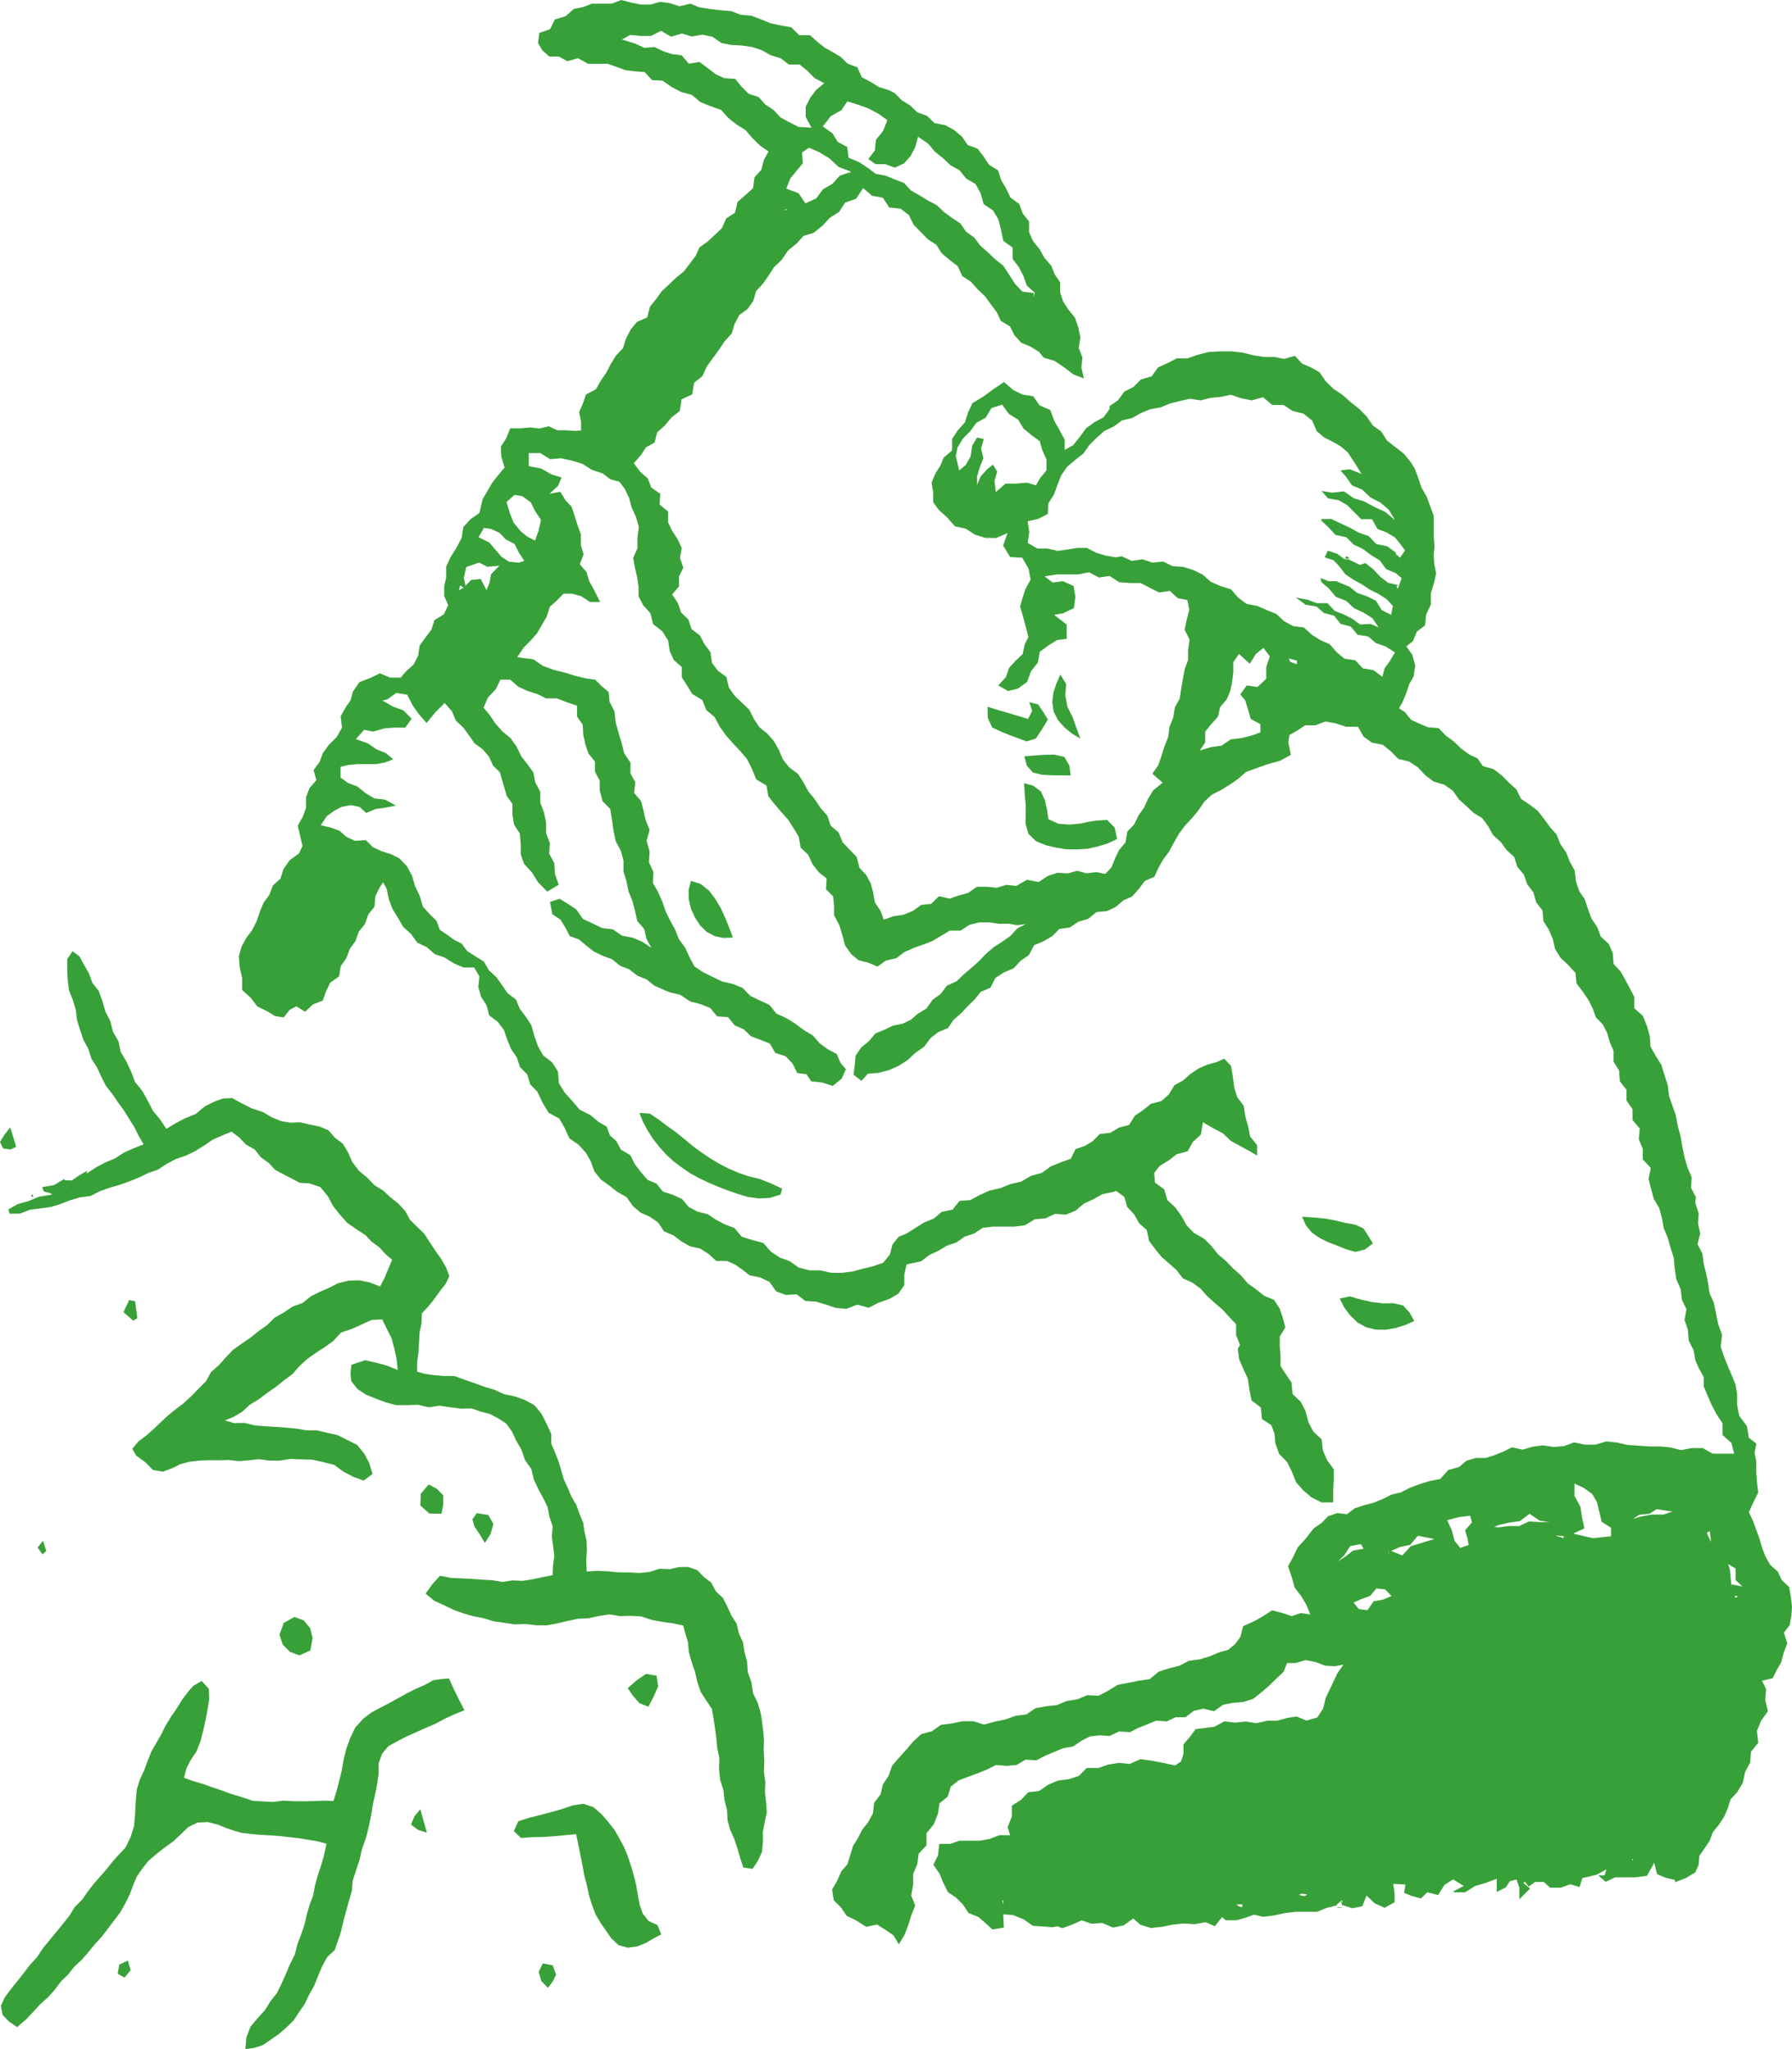 <svg xmlns="http://www.w3.org/2000/svg" viewBox="0 0 166.53 190.46"><defs><style>.cls-1{fill:#38a038}</style></defs><title>img_industry_guide1</title><g id="レイヤー_2" data-name="レイヤー 2"><g id="レイヤー_1-2" data-name="レイヤー 1"><path class="cls-1" d="M155.66 174.73l-.88-.2-.79-.34-.25-1v-.08l-.69 1.24-1.1.14h-1.86l-.88.42-.69-.61h.6l.16-.55-.91.5-1.33.31-.25.83-.86-.26-.89.32h-1l-.57-.53h-.82l-.59.43-.35-.45-.15.1.63.53-1 1v-1.08l-.26-.76-.62.16-.38.58-.84.41v-1.22l-1 .38-1 .29-.94.59h-1l-.12-.07 1-.52-1-.61-.8.52-.59.93-1-.25-.6.57-.91-.25-.65-.27.13-.77-1.14-.07.13.9v.81l-.92.52-.92-.41-.77-.73-.39 1-.93.18-1-.32.09.15-.17-.54.2.22-.09-.26-.54.47h.15l-1 .24-.92.37h-2l-1 .12-1 .22-1 .13-.85-.2-.85.3-.79.22h-1l-.33-.29-.68.84-.85-.37-1 .18-1.08-.06-1 .11-1 .2-1 .11-1-.31-.65-.58-.88.64-1 .21-1-.43-1 .07-.92-.31-.89.4-.88.32-.42-.14v-.22l.22.15-.78.13-.72-.07L96 179l-.88-.61-1-.4-.89-.06.06 1.23-1.06.17-.68-.61-.62-.54-.93-.38-.51-.78-.64-.64-.76-.52-.44-.88-.34-.83-.57-.83.43-.89.12-1.05h1l.89-.3h1.89l.91-.17.89-.34h1l-.23-.74.39-1v-1l.85-.54.67-.71 1-.11.86-.59.89-.38 1-.13.95-.3.73-.74h1.07l.93-.32 1-.16 1 .1 1-.45 1 .14 1 .19 1.22.26.54-.36.24-.7v-.9l.59-.69.54-.73.92-.11.84-.11.9-.5 1 .12 1-.1 1 .15 1-.23h.91l.91-.25.9-.14.93.38 1-.29.54-.83.24-1 .61-1.27.47-1 .56-.81-.78.15-.92-.05-.9-.35-.91-.17-.93.27h-.8l-.3.8-.71.67-.66.65-.71.61-.76.6-.91.29-1 .08-.91.19-.82.59-1-.24-.87.2-.79.6h-.92l-.82.39-.95-.08-.83.34-.84.33-.8.41-1-.07-.88.42-.91-.06-.92.1-.81.42-.76.52-.91.15-.83.35-.83.35-.84.43-1-.06-.83.49-.93.09-1-.08-.86.43-.86.35-.85.31-.88.33-.74.58-.29.94-.76.62-.14.95-.39 1-.68.83v1.13l-.72.76-.14 1-.38.9v1l-.18 1 .37.93-.36.91-.28.9-.34.89-.54.91-.5-.84-.68-.47-.85-.54-1 .22-1-.63-.83-.4-.52-.78-.67-.66-.15-1 .48-.83.36-.84.58-.68.26-.84.26-.85.46-.74.39-.77.55-.69.45-.83.12-1 .59-.77.22-.93.53-.8.33-.95.66-.76.66-.73.64-.75.74-.68 1-.27.84-.6 1-.12 1-.21h1l1 .31 1-.27 1-.21.93-.34 1-.12.84-.58 1-.18 1-.11.91-.38 1-.16.91-.38 1.05.05.9-.47.87-.54 1-.19 1-.2 1-.15.81-.68.94-.31 1-.25.88-.46 1-.13.94-.29.91-.38.8-.22.64-.53.49-.67.26-1 1-.45.79-.44.91-.58 1 .27.81.27.84-.28.89.13-.38-.93-.49-.81-.58-.75-.28-1-.34-1 .48-.87.42-.88.7-.76.78-1 .76-.53.58-.6.85-.3.89.11.75-.56.86-.28.88-.23.84-.34.81-.41.89-.21.81-.42.85-.32 1-.31 1-.2.74-.83 1-.28.69-.58.85-.26h.94l.82-.26.81-.33.81-.4 1 .22.93-.28.95-.12 1 .15.95-.08.94-.35 1 .21h1l1-.3 1 .11.95.22 1 .06 1 .08h1l1 .09 1 .25 1-.19h1l.93.52h2l-.26-1-.82-.73v-1.09l-.56-.84-.46-.88-.4-.91-.33-.8V128l-.43-.77-.35-.8-.17-.95-.45-.88-.07-1-.32-.91.18-1-.42-.89-.12-1-.4-.89-.15-1-.09-1-.29-.92-.26-.93-.38-.9-.17-.95-.25-.93-.51-.86-.25-.93-.23-.93.21-1-.75-.8v-1l-.37-.87.09-1-.67-.79v-1l-.56-.81v-1l-.62-.79-.07-1-.51-.82v-1l-.35-.81-.25-.86-.4-.79-.64-.66-.3-.83-.39-.78-.53-.78-.58-.76-.11-1-.67-.72L145 89l-.49-.8-.21-.93-.37-.86-.5-.8-.09-1-.59-.75-.25-.92-.58-.76-.31-.89-.61-.73-.29-.91L140 79l-.54-.75-.7-.62-.46-.83-.55-.75-.81-.5-.67-.63-.69-.62-.57-.81-.8-.56-1-.3-.77-.58-.68-.73-.81-.54-1-.24-.7-.71-.75-.61-1-.19-.79-.57-.51-.91h-1.09l-1-.32-.94-.17-.92.35h-.95l-.79.52-.69.39-.09.69.23 1.15-1 .55-1.14.31-1.11.4-.91.32-.75.66-.78.54-.8.49-.86.44-.7.65-.54.8-.6.72-.65.7-.57.77-.47.83-.46.84-.53.71-.43.76-.39.85-.87.37-.56.74-.62.7-.83.38-.68.59-.83.4-1 .1-.76.63-.91.26-.78.53-1 .15-.63.65-.81.48-.89.37-.48.91-.77.54-.65.7-.91.38-.79.52-.46.9-.9.39-.58.72-.65.63-.62.66-.68.6-.52.76-.9.37-.71.55-.61.82-.82.57-.73.68-.84.53-.91.4-1 .25-.91.06-.61.67-.73-.57.11-.9.08-.87.51-.75.72-.59.61-.73.88-.36.75-.36.87-.17.79-.37.65-.57.81-.49.56-.8.76-.55.58-.77.89-.4.68-.65.71-.61.7-.62.65-.68.71-.61.79-.51.77-.54.64-.7.77-.39-.79.09-.76-.13h-.93l-.95-.13H91l-.91.23-.83.54h-1l-.82.49-.8.48-.86.33-.88.31-.85.38-.74.56-1 .24-.76.55-.89-.37-.87-.22-.67-.55-.58-.81-.27-1L78 86l-.49-.94v-.87l-.09-.88-.66-.66.06-1-.73-.58-.59-.75-.39-.87-.71-.67-.17-1-.47-.78-.51-.8-.64-.72-.61-.71-.6-.77-.18-1-.94-.55-.41-1-.45-.9-.64-.75-.68-.72-.65-.74-.57-.81-.47-.88-.77-.65-.38-.94-.92-.55-.48-.78-.5-.77V62l-.74-.65-.38-.82-.15-1-.55-.86-.85-.67-.25-1-.67-.75-.43-.83v-.9l-.13-.87-.21-.9-.16-.9.4-.89v-1l.13-1-.27-.92-.4-.86-.24-.91-.4-.84-.51-.67-.81-.2L56 44l-1-.33-.87-.56-1-.3-1-.22-1 .09-.92-.57h-1.07v1.22l1.13.21 1 .56.92.28-.34.79-.78.72 1-.18.5.81.54.56.26.77.28.9.33.91v1l.25.87-.35.91.63.74.23.81.42.75.61 1.21h-.94l-.83-.54-.83-.23h-.81l-.58.61-.69.62-.28.9-.45.78-.46.78-.6.68-.64.65-.59.88 1.5.2.9.62 1 .36 1 .25 1 .31 1 .24.84.11.6.6.66.56.07.88.47.92.1 1 .28 1 .3 1L58 70l.59.89v1l.45.81-.11 1 .64.75.23.87.19.88.38.94-.28 1 .28 1-.06 1 .42.92-.06 1 .5.87.38.88.31.9.42.86.46.84.36.9.57.77.41.89.46.86.81.54.86.42.88.43 1 .23.92.37.71.74.89.43.9.41.64.81.91.41.84.52.78.59.84.5.67.76.8.57.78.41.34.83.5.57-.39.88-.83.68-1-.32-1-.1-.45-.67-.85-.1-.43-.88-.66-.69-.95-.3-.5-.87-.88-.35-.88-.33-.67-.65-.85-.37-.62-.77-1-.06-.65-.78-.86-.35-1-.26-.93-.62-1-.24-.52-.22-.89-.39-.71-.58-.87-.35-.74-.58-.86-.34-.74-.6-.88-.33-.83-.4-.73-.58-.64-.53-.85-.32-.41-.79-.46-.74-.75-.5-.22-1.14.9-.29.73.45.82.54.6.87.91.43.89.43 1 .12.83.58 1 .19.91.39.83.55-.45-.82-.22-.93-.64-.74-.22-.99-.24-.9-.36-.88-.18-.92-.28-.91v-1l-.24-.91-.48-.9-.21-1-.14-1-.16-1-.71-.72-.27-1v-.93l-.44-.81v-.95l-.61-.75-.28-.85-.2-.89-.05-.93-.53-.77v-1l-1-.34-.87-.34h-1l-.84-.41-.91-.29-.84-.39-.75-.65h-.91l-.42.88-.75.8-.39.92.56.68.55.81.64.72.76.63.56.79.43.9.6.76.52.73.18.92.47.89v1l.34.91.2.94v1l.34.9-.05 1 .47.88.06 1 .35 1-1.07.64L50 82l-.55-.89-.75-.82-.31-.88v-1l-.09-.94-.53-.83-.15-.92v-1L47.1 74l-.32-1.08-.32-1.13-.65-.64-.38-.84-.59-.68-.75-.55-.51-.74-.53-.72-.67-.62-.38-.88-.68-.78-.86.86-.82 1-.74-.85-.55-.78-.51-1-1-.17-.84.6-.45.11.93.55 1 .36.77.78-.59.83h-1l-.94.07-1.05.3-.83-.17-.77.87 1.1.38.82.57.87.35.68.57-.75.3-.85.15H33.2l-.88.09-.67.16v1l.67.49.89.34.76.62.82.49 1 .11 1 .56-1.07.2-.8.11-.89.37-.61-.56-.81-.17-.88.17-.67.36-.69.5-.56.84 1 .24.75.28.63.56.8.37 1-.07.67.67.8.36.84.27.79.38.73.76.47.87.29 1 .43.88.29 1 .68.75.59.57.3.83.7.47.63.46.7.35.5.68.77.5.79.49.48.82.68.62.53.75.52.75.78.59.36.87.56.74.51.78.28 1 .33.94.48.86.85.66.53.83.09 1.1.52.85.72.8.69.81 1 .5.8.67.7.39.31.83.58.51.45.82.86.5.43.85.57.75.62.71.81.33.6.75.93.3.85.39.63.75.83.43.93.23.77.52.82.43.88.33.7.82 1 .31 1 .27.69.8.83.55.94.35.82.58 1 .26h1l1 .23h1l1-.12.92-.25.93-.22 1-.34.63-.78.23-.91.57-.72.76-.32.81-.51.81-.51.9-.36.74-.63 1-.2.65-.82 1-.07.88-.47.92-.42 1-.22.94-.38 1-.23.89-.53 1-.27.85-.61 1-.41.86-.3.44-.9.86-.29.74-.45.65-.66 1-.12.79-.48.93-.24.55-.87.76-.51.71-.58 1-.27.69-.62.5-.84.83-.46.67-.6.75-.5.83-.36.86-.24.7-.31.63.67.17 1 .12 1 .29.91.6.8.15 1 .26.92.19.94.64.79v1h.05l-.77-.45-.86-.47-.86-.47-.72-.69-.87-.46-1-.58-.19 1.14-.74.68-.5.88-1 .26-.76.59-.83.5-.51.66.07.9.86.62.29 1 .74.68.57.8.49.88.69.71.9.5.7.69.62.78.73.62.67.69.72.64.63.74.78.56.75.6.93.39.51.78.29.85.24.93-.51.84v.91l.07.91v.93l.51.78.51.75.1 1.07.76.72.45.89.26 1 .46.88.77.72.11 1 .38.91.64.88v1l-.06 1v1.07h-1.08l-.94-.47-.76-.65-.66-.75-.38-.94-.44-.92-.77-.8-.35-1-.07-.86-.3-.79-.87-.57-.1-1.08-.87-.65-.19-1-.14-1-.41-.89-.4-.91-.13-1 .2-.36-.36-.92v-1l-.66-.7-.62-.68-.71-.6-.69-.63-.63-.71-.76-.55-.89-.4-.57-.76-.7-.62-.71-.62-.59-.73-.56-.75-.21-1-.72-.64-.45-.82-.65-.69-.27-.94-.77-.56-.2.09-1.06.22-.84.47-.87.4-.78.66-.91.38-1-.08-.9.42-1 .09-.9.55-1 .13h-2l-.93.11-.78.52-.89.3-.77.54-.89.3-.8.48-.84.39-.75.58-1.35.29-.21.92v1l-.55.79-.82.49-1 .35-.94.48-1.07-.29-1 .39-1-.09-.91-.3-.91-.28-1-.06-.81-.62-1 .06-.9-.33-.62-.88-.84-.41-1-.2-.64-.5-.71-.5-.76-.34h-1l-.71-.65-.78-.5-.94-.21-.81-.46-.74-.56-.87-.37-.55-.82-.75-.53-.88-.39-.71-.61-.59-.83-.86-.49-.75-.59-.78-.56-.6-.75-.33-.92-.46-.81-.69-.76-.85-.59-.43-.95-.5-.88-1-.55-.57-.94-.47-1-.67-.7-.27-.91-.68-.69-.29-.9-.53-.77-.36-.87-.3-.89-.56-.75-.82-.63-.24-.92-.51-.8-.26-.9.1-1-.49-.83h-1l-.9-.39-.84-.53-.92-.32-.73-.64-.9-.43-.57-.8-.73-.66-.47-.81-.51-.83-.35-.9-.2-1-.34-.61-.34.53-.37.75-.09 1-.58.73-.3.86-.58.73-.3.86-.53.74-.32.85-.52.75-.16.95-.82.58-.41.86L30 93l-.91.35-.74.69-.81-.51-.62.33-.55.7-.81-.12-.71-.44-.94-.46-.61-.8-.8-.72v-1.11l-.22-1-.08-1.05.25-.88.44-.81.55-.74.41-.8.29-.87.35-.85.54-.74.33-.87.7-.63.28-.89.58-.83.86-.62.33-.7-.19-.82-.25-1.07.46-.81.31-.83v-1l.31-.83.65-.76-.26-.93.56-.76.3-.82.57-.78.72-.72.49-.87-.12-1.06.51-.9.4-.56.23-.84.6-.87 1-.38.9-.44.94.4h1l.5-.59.71-.64.41-.82L39 60l.54-.75.55-.73.29-.89.87-.53.4-.85-.37-.86v-.88l.18-.84v-1l.43-.92.55-.88.46-.87.15-1 .68-.75.82-.57.3-1.28.45-.77.45-.77.56-.71.58-.7-.3-1-.05-.93.51-.8.36-.91h1l.88-.08.83.1.87-.21.8.37h.83l.83.06L54 40v-.8l-.18-.9.33-.76.31-.88.92-.48.45-.8.52-.75.42-.82.48-.77.64-.67.29-.92.43-.82.58-.71.95-.41.26-1 .57-.71.53-.74.67-.62.66-.63.72-.58.55-.73.55-.72L65 23l.76-.55.67-.62.66-.63.39-.89.82-.54.24-1 .72-.63.72-.65.13-1 .64-.71.24-.92.43-.78-.78-.54-.71-.69-.65-.76-.84-.52-.76-.61-.68-.75-1-.35-.93-.38-.77-.66-1-.27-.88-.46-.84-.59-1-.06-.67-.74-.91-.07-.88-.11-.82-.3-.83-.29h-1.82l-.94-.52-1 .28-.76-.43h-.89l-.66-.58L50 4l.12-.94 1-.35.44-.9 1-.3.76-.68.89-.18.79-.31h1.84l.89-.34.92.24.9.18h.9l.91-.25.9.13.89.28 1-.24.85.34 1 .16.94.11 1 .08.89.34 1 .09.89.34.88.36.94.2 1 .18.73.73h1l.68.61.69.55.76.42.74.45.62.61.92.35.4.92.83.43.78.49.89.27.55.27.67.68.79.49.67.64.88.31.7.68 1 .19.83.46.73.62.53.77.92.34.56.73.51.77.82.5.3.92.46.78.4.84.82.6.32.88.59.74v1l.38.85.6.73.45.81.63.72.33.82.5.73v.94l.27.83.48.74.62.76.31.9.2.93-.15 1 .34.89-.1.94.24 1-1-.38-.8-.62-.93-.63-1-.29-.44-.54-.78-.49-.87-.36-.63-.69-.43-.84-.85-.51-.38-.82-.55-.73-.54-.74-.68-.64-.61-.7-.81-.52-.43-.93-.75-.58-.72-.6-.51-.8-.8-.53-.65-.66-.66-.67-.44-.9-.77-.6-1.07-.12-.58-.9-1-.18-.84-.72-.66 1-1 .34-.57.87-.86.55-.69.74-.81.66-.94.28-.65.71-.81.67-.57.84-.74.72-.49.76-.52.75-.63.67-.27.93-.52.74-.79.58-.44.85L68 31l-.66.72-.53.8-.57.77-.56.78-.41.89-.77.62-.17 1.07-1 .47-.16 1.08-.78.61-.61.74-.72.65-.22.92-.81.46-.47.72-.66.75.61.82.69.6.33.85.83.58-.06 1 .78.64v1l.39.81.5.77.38.81-.16.93.31.9-.4.82v.93l-.64.74.53.79.3.88.68.66.29.89.79.6.42.81.55.73.14 1 .55.73.79.58.24 1 .54.76.68.65.68.64.41.85.52.77.74.6.61.7.46.81.38.9.6.74.8.59.51.8.46.84.6.73.52.79.63.72.32.93.74.64.36.9.66.69.66.69.25 1 .62.66.43.79.23.87.15.89.51.76.32.85.89-.32.94-.14.86-.35.78-.56.93-.1.72-.71 1 .22.85-.29.87-.24.81-.57h.93l.93.09.88-.27.92.1 1-.57 1.07.21.91-.59.86-.27.94.06.88-.24.89.23.92-.11.8.17.58-.61.34-.86.37-.76.59-.7.17-1 .64-.68.4-.82.52-.75.38-.83.48-.78.86-.69-.95-.84.55-.79.3-.88.28-.89.34-.86.12-.94.35-.86.15-.95.45-.81.14-.91.15-.9.17-.9.32-.9v-.93l.14-.93-.46-.93.19-.93.24-.92-.18-.91-.89-.17-.73-.68-1 .15-.82-.41-.9-.47h-1l-1-.08-.88-.58-1 .15-.92-.49-1 .2h-2l-1.12.18.74.57.95-.12 1 .44.16 1-.13 1.06-1.01.48-.83.15 1.17.9v1.32l-.9.12-.77.48-.83.61-.18 1-.64.81-.37 1-.84.61-.91.23-.93-.53.72-.76.29-.86.6-.66.66-.62.2-.91.34-.68-.32-1.24-.22-.8-.23-.8.22-.79.25-.78.5-.93-.18-1-.59-1.03-1.13-.07-.65-1.06.41-1.17-1.04.46h-1l-1-.31-.84-.55-1-.22-.75-.84-.75-.68-.53-.72v-.88l-.15-.95.38-.89.43-.67.31-.75.79-.68V40.8L89 40l.67-.74.29-.93.42-.87 1-.6.92-.68 1-.67.86.74.86.42 1 .16.58.84 1 .44.37 1 .49.86.48.9v.95l.8-.45.6-.76.58-.79.77-.57.87-.47.56-.78v-.26l.78-.54.58-.8.86-.44.68-.69 1-.29.6-.83.88-.4.86-.44h1l.87-.31 1.07-.28 1.08-.06h1.08l1 .11 1 .25 1 .16h1l.87.18 1-.29.69.74.82.34.79.46.58.84.72.7.84.56.75.67.79.62.7.71.55.82.8.58.53.83.77.61.78.6.62.75.41.65.33.88.3.9.48.83.33.89.33.9V49.88l.07.91-.08.82.06.84.17.86-.19.82-.3 1v1.06l-.44.94-.1 1-.76.57-.36.88-.62.5.56.79.27 1-.15 1-.42.74-.27.82-.33.81-.34.59.55.36.57.71.77.36.78.33 1 .08.69.71.75.55.67.65.76.55.76.36.49.71 1 .29.75.57.66.67.7.63.44.89.79.53.76.58.58.74.55.76.63.71.35.89.53.77.35.87.45.82.11 1 .3.89.53.79.29.9.33.88.53.79.33.88.74.68.38.86.07 1 .66.72.39.69.44.82.43.83v1.06l.8.71.37.91.27.95.07 1 .49.86.53.85.28.93.3.93.12 1 .32.92.32.92.18 1 .26.93.17 1 .19.95.27.93.39.9-.05 1 .45.88-.06.51.32 1-.06.93.2.92-.25 1 .45.87.12.93.23.91.18.92.14.93.39.87.21 1 .2 1 .36 1-.13 1.1.3.89.35.87.37.87.36.87.15.93v1l.2 1 .71.95.18 1.09.7.53-.17.85.16.79v1l.06.92.12 1-.47.94-.4.88.37.77.3.82.3.82.25.86.32.85.45.78.69.61.38.81.69.64.15.91.11.88-.06.88-.15.86-.54.71.31 1-.34.89-.22.86-.44.76-.35.72-1 .23.38.78-.08 1 .25 1.06-.64.9-.38.93.12 1.1-.67.83-.08 1-.47.89-.21 1-.52.87-.62.67-.26.84-.35.8-.48.73-.55.67-.32.84-.46.68-.48.7-.07.84-.31.69-.88.53-1 .38zm-62.53 1.93l.1.35v-.37zM129.78 51.9l.33-.07.46-.67-.46-.63-.47-.57-.77-.47-.86-.32-.51-.91h-1l-.66-.66-.66-.66-.78-.45-1-.17-.59-.69 1 .16 1.09-.12.89.63 1 .31.92.5 1 .46.84.69-.23.09.28-.08-.54-.89-.78-.67-.93-.48-.76-.72-.95-.4-.59-.84-.49-.55.89-.1 1.07.43-.61-1-.66-1-.66-.57-.76-.43-.79-.4-.67-.57-.44-1-.8-.64-1-.24-.85-.56h-1.05l-.85-.72-1.06.29-1-.2-.93-.32-.95.2-.94.09-.92.23-1-.15-.92.21-.92.23-.88.36-.94.17-.88.35-.83.47-.95.23-.77.57-.87.41-.72.64-.67.67-.55.78-.75.59-.75.63-.55.79-.36.9-.32.9-.52.81-.06 1-.87.45-1 .23.15 1-.15 1 .9.53h.94l.94.22.93-.13.94-.15h.85l.88.46.88.26.92.16.56-.1.93.43 1-.15.92.31 1-.1.88.43 1 .07.93.29.87.43.75.66.88.39 1 .31.66.77.79.59 1 .19.87.38.89.36.73.68.83.45 1 .13.72.66.8.51.87.38.65.74.73.61 1 .15.71.75 1 .17.81.62.21-.8.48-.66.48-.81-.88-.56-.89-.31-.71-.61-1-.17-.63-.76-.93-.24-.62-.77-.93-.24-.7-.61-1-.16-.92-.67 1.1.2.84.32h1l.67.71.83.33.8.4.73.54 1-.05.8.36.53.43-.6-.46-.57-.85-.83-.53-.9-.42-.73-.68-.94-.36-.66-.78-.69-.6-.09-.38.76.3h.73l.35.16.84.34.73.58.9.32.84.41.54.87.88.44.16-.82-.57-.62-.75-.49-.81-.4-.75-.5-.79-.43-.75-.51-.58-.76-.52-.54-.82-.27.29-.62.87.29.7.51h.34l1.08.53.5-.18.75.59.64.69.73.56.93.2-.15.12.11.25.36-1-.54-.47-.89-.37-.6-.81-.81-.5-.76-.57-.86-.41-.68-.68-1-.21-.66-.71-.65-.61v-.16h.93l.86.41.82.38.85.47.93.33.71.73 1 .21.81.58zm31.37 96.22l.12.41.24-.17-.65-.1.07-1 1 .2-.64-.6v-1.07l-.86-.52v-.07h.06v-.14l.26.78.08.78.07.77zm-32-3l-.65.33-.29-.1v-.21l.23.18.6-.3.07-.94 1.2.49.79-.86 1-.3 1.19-.37-1.53-.3-.7.84-1 .22-1 .45zm23.25-4.15l1.08-.2h1.11l.82-.28-.62-.09-.84-.13-.67.43-.94.09-.59.4zm-13.23 1l1-.13h1l.93-.43 1 .06h.87l-.9-.14-.93-.63-.9.68-1 .14-1 .23-.4.18h.25zM43.11 54.6l.67-.69.89-.1.52 1v.08l.3-.71.15-.82.77-.78-1.12.1-.76-.39-1.2.41-.23 1 .24 1.1-.57-.39-.13.46zm103.21 87.88h-.07l.06.09.9.21.84.19.93-.11.73-.07V142l-.87-.56-.21-.9-.22-.9-.44-.78-.8-.57-.85-.4v1.16l.55 1 .15 1 .22 1zM79 16l-.1.28.16-.33-1.14-.44-.84-.79-1-.6-.9-.39-.65.44.08 1-.59.71-.58.71-.37.94 1.14.43.64.94 1-.46.63-.85.87-.5.69-.76zm32.5 53.76l1-.31 1-.14.87-.59 1-.12 1-.25.76-.28v-.76l-.89-.48-.26-.87-.26-.86-.46-.56.6-.83 1 .14.81-.76V62l.33-1-.59-.78-.69.55-.58.92-1-.91-.53.76v.89l-.1.9-.18.89-.33.78-.61.72-.21.9-.62.69-.56.69v1l-.49.74v.11zM96.08 27.23l-.06.39.15-.4-.75-.68-.31-.89-.43-.83-.58-.75v-1.06l-.86-.62-.21-1-.25-1-.5-.83-.87-.59-.28-1-.47-.86-.88-.52-.6-.75-.85-.48-.69-.65-.74-.59-.64-.76-.94-.65-.28 1-.42.79-.61.69-.86.39-.88-.32h-.9l-.68-.48.61-.79.1-.99.67-.84.39-1-.86-.61-.93-.49-1-.35-.93-.29-.54.81-1 .57-.74.95.9.64.49.8.88.47.13 1 1 .42.77.51.76.57.92.17.85.35.84.32.66.71.8.45.78.48.82.43.67.64.74.54.77.51.54.77.75.54.55.74.69.61.67.64.79.63.55.84.55.86.69.72zM57.8 3.67l1.28.4.8.38.94-.08.8.39.84.27.89.11.66.78 1-.16.75.56.74.57.82.38 1 .06.61.75.65.64.92.3.61.68.79.53.63.68.8.44.89.45 1.19.06-.54-1v-.93l.42-.84.55-.73.76-.63-.9-.47-.67-.68-.72-.58h-1l-.77-.59-.91-.27-.83-.47-.9-.3-.94-.14-1-.05-.91-.18-.84-.58-.93-.2-1 .17-.92-.28-1 .3-.93-.54-.93.47h-.93l-1-.1zm33 37l.62.14-.25.87.21.91-.33.84-.26.88v.88l-.18 1.09.14-1.14.39-.86.58-.66.56-.43.39.64-.25.85.12 1.06.9-.79h1l1-.09.83.25.38-.66.6-.74v-1l-.4-.9-.23-.81-.72-.52-.77-.63-.52-.85-.86-.53-.62-.86-1 .32-.54.9-.86.47-.57.78-.68.69-.5.83-.16.81.19.76.12.56.62-.52.45-.8.15-1zm-41.08 9.57l.33-.92.23-1-.56-.83-.41-.82-.77-.55-.73-.12-.74.67.32 1.05.34.85.67.82.6.49zm-1 1.89l-.49-.75-.41-.82-.82-.43-.6-.62-.79-.35-.64-.09-.5.86 1 .49.56.66.56.66.7.46.89.1zm85.76 89.16l.43.93.27 1 .52.65.78-.27-.11-.63-.22-.74.64-.73-.17-.62-1 .12zm-5.16 7.05l-.61-.62-.8-.08-.6.7-.82.29-.7.32.48.6.81.11.57-.83.88-.16zm-2.6-4.4l-.25-.42-1 .18-.53.84-.62.59.68-.44.74-.57zM114.92 177l.15.16.35.11.05-.26zm5.6-115.26v-.34l-.75-.2.13.32zm38.37 80.57l-.29.15.39.84v-.13zm-37.4 33.79l-.49-.1-.3.12.5.12zm23.82-33.14v-.18l-.74-.06.11.05zm6.45 29.83h-.08v.35h-.09zM73.11 19.52l-.06-.1-.13.13z"/><path class="cls-1" d="M4.69 110.91l-.62-.17-.15-.4 1.08-.19.98-.57.12.8.06-.08-.22.08-.03-.69.84.03.09-.14.03.06-.17.06.68-.47.72-.41-.06.27.16-.12.8-.51.83-.44.87-.36.81-.53.88-.39.96-.38-.48-.82-.39-.79-.47-.74-.46-.75-.56-.77-.54-.79-.6-.76-.43-.85-.4-.87-.52-.81-.29-.92-.46-.85-.31-.91-.28-.92-.12-.95-.27-.92-.36-.9-.12-.96-.04-.96v-.97l.49-.74.65.49.44.81.45.78.3.86.58.73.35.95.28.97.46.91.25.99.51.88.21 1 .52.88.44.93.37.98.66.8.52.93.48.94.68.82.57.86.85-.52.92-.48.97-.39.8-.68.93-.47.8-.28.84-.04.73.4 1.06.54 1.12.38.77.47.84.34.89.16.91-.04.89.21.9.18.84.35.61.7.73.55.47.78.41.92.6.8.77.64.69.72.8.49.68.63.73.58.63.68.46.83.66.65.67.65.5.78.51.77.54.76.46.8.32.83-.34.71-.52.66-.66.91-.5.61-.54.57-.03.92-.18.9-.05.9-.05.91-.13.91v.88l.71.2.77.11.98.09h.99l.94.34.93.32.92.34.95.28.89.41.98.2.93.33.92.5.65.79.46.9.45.98v.9l.36.83.32.83.25.84.24.84.37.79.34.81.45.76.29.82.34.81.13.87.19.84.03.87-.06.88.04 1.09.96-.06 1 .04 1 .1 1 .01.95.05.94-.1.9-.29.98.04.83-.2.87-.01.84.29.61.63.69.53.43.81.67.63.41.81.37.82.49.76.2.89.38.82.14.89.24.88.07 1.01.34.95.15 1.01.44.91.28.97.08.51.13.97.09.98-.03.98.06.98-.04.98.13.97-.03.98.1.92.07.93-.2.92-.17.9.01.93-.09.93-.38.82-.49.75-.86-.12-.28-.84-.26-.9-.29-.89-.39-.86-.25-.91-.05-.95-.23-.91-.1-.93-.31-.96-.1-1 .03-1-.2-.98-.09-.99-.14-.99-.12-.8-.14-.83-.53-.79-.52-.81-.31-.91-.21-.93-.31-.9-.26-.92-.09-.95-.28-.92-.16-.63-.99-.21-.99-.13-.96-.18-.95-.32-.99-.06-.99.03-.99-.16-.98.15-.97.21-1 .05-.95.2-.96.23-.97.18-.99-.01-.98-.12-.99.04-.97-.15-.97-.13-.95-.29-.96-.19-.94-.27-.92-.33-.86-.42-.92-.42-.8-.66.65-.91.69-.75 1.06.2.96.04.94.05.94.07.95.05.95.16.94-.14.95.04.94-.15.93-.2.91-.18.03-.89.12-.91-.11-.91-.12-.9.08-.93-.3-.88-.17-.9-.4-.82-.44-.8-.43-.92-.25-1.01-.59-.84-.33-.97-.51-.88-.37-.8-.52-.72-.75-.49-.78-.41-.85-.22-.83-.29-1.01.02-.99-.13-.99-.15-1 .15-.99-.23-1 .03h-1.03l-1-.26-.95-.36-.86-.35-.79-.52-.59-.74-.07-.72.08-.8 1.28-.43 1.03.24 1.02.27.98.41-.1-1-.21-.97-.26-.98-.45-.89-.42-.87-.99.05-.93.43-.92.41-.99.33-.7.77-.8.58-.82.53-.81.57-.72.66-.66.75-.79.59-.76.61-.81.56-.78.59-.84.51-.7.65-.81.48-.79.32.86.25.97-.02.95.24.96.07.96.06.96.07.96.09.94.16h.96l.94.22.99.22.9.45.93.46.66.8.48.91.3 1-.82.61-.96-.34-.93-.49-.86-.63-1.03-.26-1-.22-1.01-.03-1.01-.04-1.02.16-1.01-.01-.92-.13-.93.11-.92.08-.93-.11-.93.03-.93-.01-.92.04-.92.11-.8.21-.72.36-.91.34-.93-.15-.67-.69-.89-.66-.36-.63.59-.69.71-.53.64-.57.63-.6.64-.6.66-.55.82-.62.75-.68.7-.72.7-.69.48-.87.73-.65.65-.73.68-.7.8-.57.8-.55.76-.61.79-.56.7-.69.85-.48.81-.55.93-.33.77-.62.81-.41.84-.36.88-.45.97-.24 1-.03.99.2.96.37.42-.83.35-.84.34-.81-.62-.53-.58-.64-.69-.5-.59-.62-.86-.56-.84-.59-.68-.76-.63-.8-.48-.9-.7-.86-1.06-.35-.85-.04-.76-.4-.75-.39-.77-.41-.59-.63-.74-.54-.58-.73-.81-.46-.63-.66-.72-.54-.87.36-.88.39-.8.55-.82.51-.87.42-.92.31-.85.45-.82.54-.91.32-.87.42-.89.36-.91.32-.92.27-.91.32-.87.45-.97.12-.92.27-.9.35-.92.28-.96.13-.95.12-.92.36-.97.01-.12-.4.89-.5 1-.28.96-.4 1.03-.17.21-.05-.06-.02-.11-.08zM41.72 156l.45.99.49.99.5.98-.92.37-.89.41-.88.47-.9.39-.9.4-.9.4-.87.45-.81.45-.58.7-.32.88v.96l-.14.95-.18.94-.21.93-.15.95-.19.94-.22.93-.15.51-.33.94-.22.97-.31.94-.31.94-.09 1-.28.95-.26.95-.26.96-.22.96-.32.94-.24.7-.71.67-.47.86-.38.9-.36.91-.48.85-.39.83-.53.76-.5.77-.67.65-.69.6-.74.52-.77.53-.79.25-.83.12.09-1.08.38-1 .69-.82.66-.73.52-.83.61-.78.43-.89.4-.89.38-.9.44-.88.24-.96.35-.91.31-.94.21-.9.26-.9.33-.87.17-.93.25-.9.29-.88.27-.89.26-1.21-.8-.22-.86-.15-.86-.14-.86-.1-.9-.1-.91-.07-.9-.05-.91-.08-.89-.11-.68-.19-.68-.23-.87-.35-.91-.23-.95.05-.86.41-.68.66-.72.67-.8.58-.77.61-.75.64-.56.71-.5.73-.35.82-.33.88-.42.85-.47.82-.57.75-.57.75-.57.75-.64.69-.59.73-.62.71-.69.64-.58.73-.66.64-.56.75-.61.69-.7.62-.63.68-.73.78-.84.72-.74-.51-.61-.62-.16-.84.35-.78.51-.69.62-.77.61-.77.6-.79.67-.73.54-.82.63-.77.63-.76.62-.76.61-.78.48-.78.65-.64.53-.75.55-.72.6-.69.6-.68.56-.71.61-.68.62-.66.47-.97.32-1.02.09-1.07.06-1.16.1-1.16.28-.9.39-.86.33-.88.35-.88.47-.82.47-.82.42-.84.49-.8.54-.78.49-.8.57-.75.48-.53.75-.43.67.73.03.97-.16.98-.18.98-.22.97-.25.97-.36.93-.56.83-.39.79-.22.85.86.3.88.26.87.31.86.29.86.32.87.26.86.28.33.12.94.05.95.05.94-.12.94.05.94.01.95-.02.94-.04.9.03.29-.94.25-.97.24-.97.17-1 .24-.97.34-.94.49-1.04.76-.83.74-.56.82-.44.83-.43.81-.45.81-.45.83-.42.85-.37.82-.45.71-.1.73-.06zM61.45 179.79l-.74.39-.7.41-.76.31-.9.13-.87-.24-.66-.62-.52-.74-.51-.74-.45-.77-.32-.84-.28-.92-.2-.94-.25-.94-.17-.95-.19-.94-.19-.95-.2-.96-1.04.09-1.02.1-1.03.07-1.03.02-1.01.07-.66-.64.42-.92 1.05-.33 1.01-.25 1-.27 1-.28.99-.34.99-.15.95.32.76.67.6.7.58.73.46.81.44.81.35.86.29.88.26.9.22.9.16.91.16.88.29.85.55.68.81.37.36.87zM72.54 111.03l-.99.31-1.03.05-1.03-.14-.99-.3-.97-.34-.87-.34-.86-.37-.84-.4-.82-.45-.77-.53-.76-.56-.68-.63-.63-.69-.58-.74-.51-.78-.44-.82-.36-.86.97.06.83.56.8.6.81.58.78.63.77.64.8.59.83.56.85.51.89.46.92.39.95.32.97.23 1.06.42 1.04.49-.14.55zM103.81 77.98l-.88.42-.93.28-.95.21-.98.06-.97-.01-.96-.16-.95-.22-.92-.38-.7-.68-.27-.94.02-.99v-.79l-.08-.78-.07-1.21.85.24.71.53.37.82.2.87.13.89.92.42 1.01.08 1.01-.09.71-.15.71-.12 1.09-.07.71.71.22 1.06zM131.43 122.78l-.86.38-.88.27-.92.16-.93-.01-.9-.22-.8-.45-.67-.65-.55-.74-.42-.83.94-.2 1 .29 1.02.23 1.03.13 1.04-.01.86.21.6.65.44.79zM68.11 87.14l-.86.04-.83-.17-.75-.4-.61-.6-.48-.74-.37-.81-.2-.86-.02-.88.22-.85.92.3.76.61.59.78.5.85.41.89.37.91.35.93zM121 113.09l1.08.07 1.07.1.94.18.93.22.93.17.75.34.45.69.43.71-.74.57-.89.22-.89-.26-.81-.33-.82-.31-.79-.39-.72-.5-.56-.68-.36-.8zM95.67 65.27l.8.2.47.69.44.72-.59.97-.54.8-.86.26-.9-.34-.68-.25-.67-.27-.93-.43-.42-.9-.02-1.03.94.29.95.28.94.28.94.28.38-.75-.27-.8h.02zM29.05 152.25l-.21 1.15-1.01.46-.89-.33-.67-.69-.3-.9.4-1.1.99-.55.87.32.6.73.22.91zM95.19 70.3l.94-.08.94-.07.94-.01.9.22.46.78.13.93h-.88l-.9-.01-.88-.05-.86-.21-.56-.64-.23-.86zM98.54 62.7l.54.88-.08 1.06.19 1.04.48.96.36 1.01.37 1-.77-.46-.7-.57-.6-.67-.41-.79-.13-.89.1-.89.28-.85.37-.83z"/><path class="cls-1" d="M60.25 158.63l-.82-.32-.59-.67-.51-.73.82-.72.88-.61.98.16.15 1-.42.96-.49.93zM39.84 137.97l.76.41.59.6v.86l-.16.85-1.14-.02-.83-.75.05-1.09.73-.86zM45.06 143.41l-.47-.78-.5-.75-.19-.67.4-.57 1.08.17.47.83-.26.94-.53.83zM50.92 184.76l-.62-.64-.24-.84.38-.79.92.17.32.87-.31.64-.45.59zM39.06 168.16l.31 1.1.3 1.08-.82-.26-.66-.49.32-.76.55-.67zM.95 104.79l.28.9.27.9-.52.25-.69-.1-.29-.6.43-.7.52-.65zM12.56 120.95l.1.78.1.79-.38.23-.9-.79.52-1.13.56.12zM11.89 182.23l.25.89-.57.69-.63-.36.14-.85.81-.37zM4 143.2l.3.96-.35.31-.45-.63.5-.64zM95.66 65.27l.06-.41-.05.42-.01-.01zM2.89 111.1l.15-.07.05.21-.16-.03-.04-.11zM124.66 177.28l-.37-.01-.03.05.43.01-.03-.05zM135.1 176zM155.62 174.77l.28.11-.24-.15-.04.04zM126.89 52.62zM129.72 51.93l.03-.43.41.4-.44.03zM125.43 51.92h-.45l.16-.24.29.24zM124.7 54.09z"/></g></g></svg>